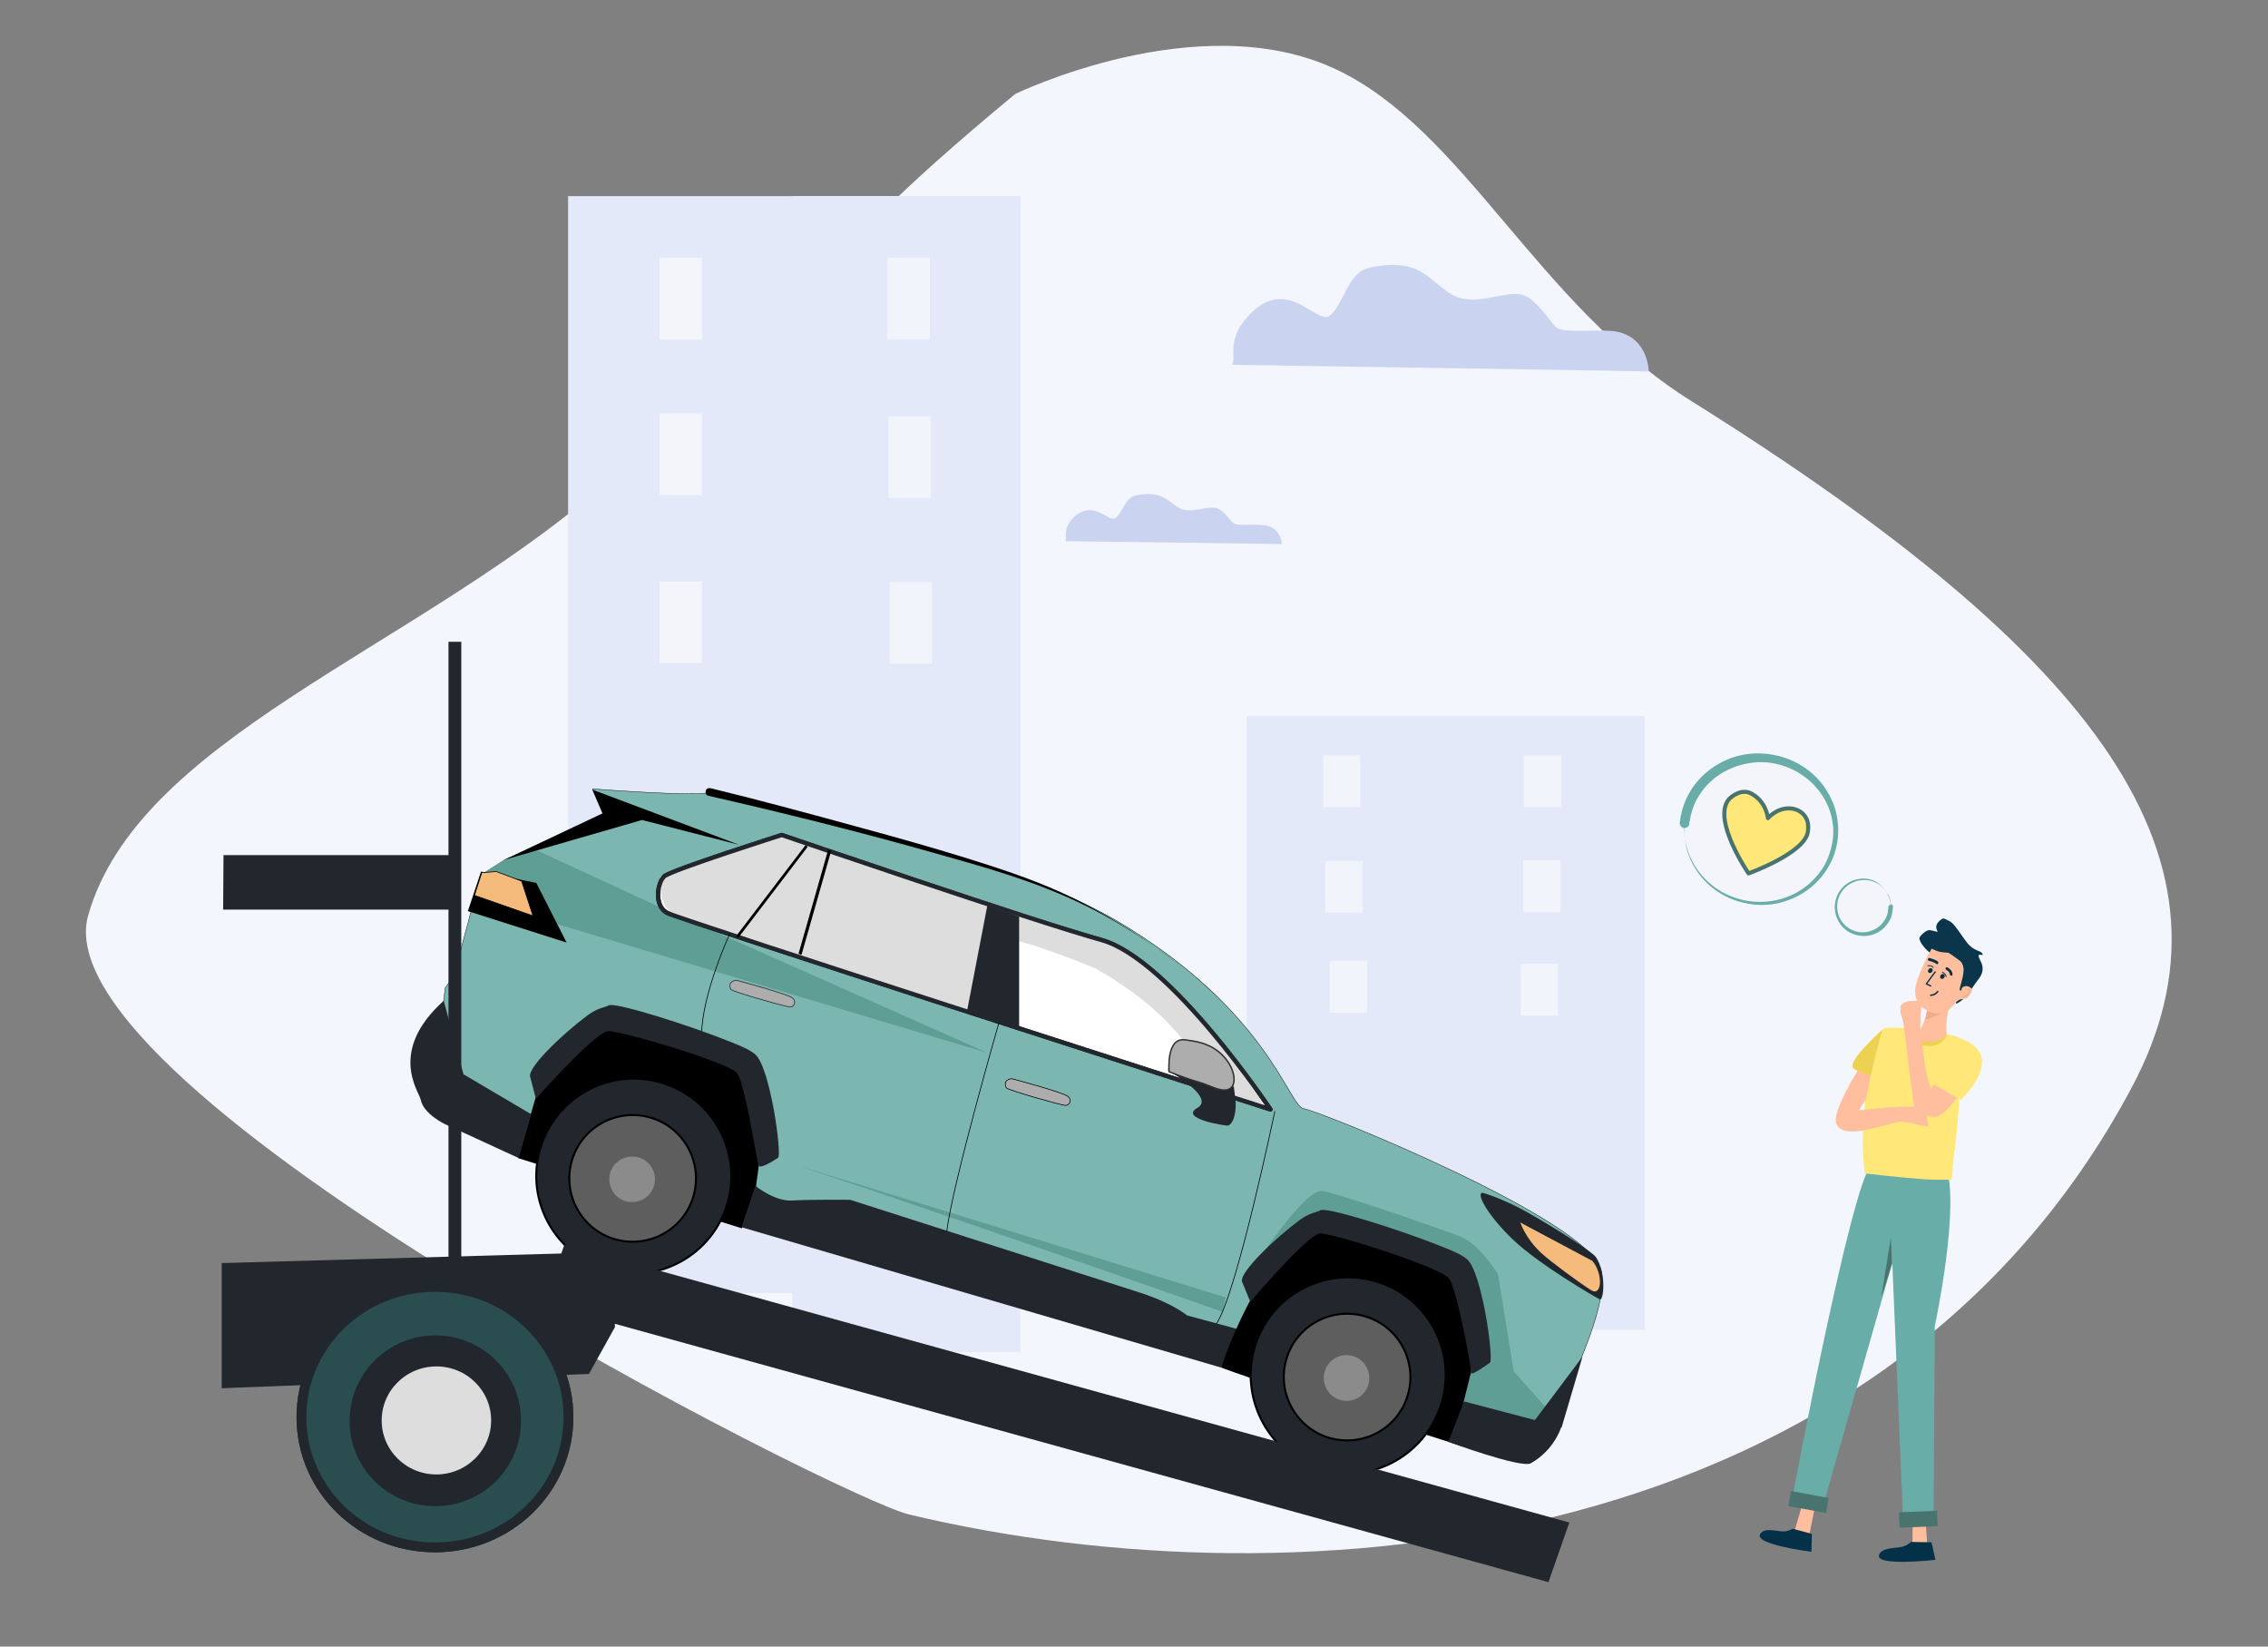 <?xml version="1.0" encoding="UTF-8"?> <svg xmlns="http://www.w3.org/2000/svg" xmlns:xlink="http://www.w3.org/1999/xlink" version="1.1" id="Layer_1" x="0px" y="0px" viewBox="0 0 620 450" style="enable-background:new 0 0 620 450;" xml:space="preserve"><rect x="0" y="0" width="620" height="450" fill="#808080" stroke="none"/> <style type="text/css"> .st0{fill:#F3F6FC;} .st1{fill:#F4F5FB;} .st2{fill:#68ADA8;} .st3{fill:#FFE779;stroke:#48736E;stroke-width:1.111;stroke-linejoin:round;stroke-miterlimit:11.111;} .st4{fill:#E4E9F9;} .st5{fill:#CAD4F0;} .st6{fill:#F2F4FC;} .st7{display:none;} .st8{fill:#7BB7B0;stroke:#000000;stroke-width:0.108;stroke-linejoin:round;stroke-miterlimit:9.836;} .st9{fill:#5E9E95;} .st10{fill:#FFFFFF;stroke:#22272E;stroke-width:1.181;stroke-linejoin:round;stroke-miterlimit:9.836;} .st11{fill:#DDDDDD;} .st12{fill:none;stroke:#22272E;stroke-width:1.181;stroke-linejoin:round;stroke-miterlimit:9.836;} .st13{fill:#22272E;} .st14{fill:none;stroke:#000000;stroke-width:0.194;stroke-linejoin:round;stroke-miterlimit:9.836;} .st15{fill:none;stroke:#000000;stroke-width:0.751;stroke-linejoin:round;stroke-miterlimit:9.836;} .st16{fill:none;stroke:#000000;stroke-width:0.863;stroke-linejoin:round;stroke-miterlimit:9.836;} .st17{fill:#DDDDDD;fill-opacity:0;} .st18{fill:#ADADAD;stroke:#303030;stroke-width:0.209;stroke-linejoin:round;stroke-miterlimit:9.836;} .st19{fill:#ADADAD;stroke:#000000;stroke-width:0.188;stroke-linejoin:round;stroke-miterlimit:9.836;} .st20{fill:#F5BB7C;stroke:#000000;stroke-width:0.194;stroke-linejoin:round;stroke-miterlimit:9.836;} .st21{fill:#F5BB7C;} .st22{fill:#ADADAD;stroke:#303030;stroke-width:0.392;stroke-linejoin:round;stroke-miterlimit:9.836;} .st23{fill:#22272E;stroke:#000000;stroke-width:0.555;stroke-linejoin:round;stroke-miterlimit:9.836;} .st24{fill:#5E5E5E;stroke:#000000;stroke-width:0.555;stroke-linejoin:round;stroke-miterlimit:9.836;} .st25{fill:#8B8B8B;} .st26{fill:#2A4D50;stroke:#22272E;stroke-width:2.676;stroke-linecap:round;stroke-linejoin:round;stroke-miterlimit:11.111;} .st27{fill:#22272E;stroke:#22272E;stroke-width:2.676;stroke-linecap:round;stroke-linejoin:round;stroke-miterlimit:11.111;} .st28{fill:#DDDDDD;stroke:#22272E;stroke-width:2.676;stroke-linecap:round;stroke-linejoin:round;stroke-miterlimit:11.111;} .st29{fill:#0A354B;} .st30{fill:#FFBE9D;} .st31{fill:#EDAD8D;} .st32{fill:#043148;} .st33{fill:#48736E;} .st34{fill:#FFE779;} .st35{fill:#EDD153;} .st36{fill:none;stroke:#043148;stroke-width:0.359;stroke-linejoin:round;stroke-miterlimit:11.111;} .st37{fill:none;stroke:#043148;stroke-width:0.403;stroke-linecap:round;stroke-linejoin:round;stroke-miterlimit:11.111;} .st38{fill:none;stroke:#043148;stroke-width:0.775;stroke-linecap:round;stroke-linejoin:round;stroke-miterlimit:11.111;} .st39{fill:#043148;stroke:#043148;stroke-width:0.403;stroke-linecap:round;stroke-linejoin:round;stroke-miterlimit:11.111;} .st40{fill:none;stroke:#043148;stroke-width:0.715;stroke-linecap:round;stroke-linejoin:round;stroke-miterlimit:11.111;} .st41{fill:none;stroke:#E4AD90;stroke-width:0.359;stroke-linecap:round;stroke-linejoin:round;stroke-miterlimit:11.111;} .st42{fill:none;stroke:#043148;stroke-width:0.244;stroke-linecap:round;stroke-linejoin:round;stroke-miterlimit:11.111;} </style> <g id="Layer-4"> <path class="st0" d="M277.5,25.7c0,0,49.9-24.3,87.4-6.9c35.2,16.3,55.3,64.5,97.6,90.9c111.3,69.6,153.2,125.8,120.2,187.6 c-68.2,127.9-227,142.2-334.2,116.6c-18.5-4.4-238-115.5-224.4-163.7c13.6-47.9,87.1-72,139.1-116.1 C242.9,66.6,210.6,81.2,277.5,25.7z"></path> <g> <path class="st1" d="M460.6,225c1-10.9,11.1-18.9,22.5-17.8c11.4,1.1,19.8,10.8,18.8,21.7c-1,10.9-11.1,18.9-22.5,17.8 C467.9,245.6,459.5,235.9,460.6,225z"></path> <path class="st2" d="M481.1,205.9c-4-0.1-8.1,0.9-11.7,3.1c-4.2,2.5-7.5,6.4-9.1,11c-0.4,1.1-0.7,2.3-0.9,3.4c0,0.2,0,0-0.2,1.4 c-0.1,0.7,0.5,1.4,1.2,1.5c0,0,0,0,0.1,0c0,0,0,0.1,0,0.1c0,0.7,0,1.3,0,2c0,0.2,0.1,0.4,0.1,0.6c-0.1-0.9-0.2-1.8-0.2-2.6 c0,0,0-0.1,0-0.1c0.7,0,1.3-0.4,1.4-1.1c0.1-0.7-0.1-0.4,0.1-0.7c0.1-0.2,0.1-0.4,0.1-0.6c0.1-0.6,0.2-1.2,0.4-1.8 c0.4-1.4,0.9-2.7,1.6-3.9c3.4-6.1,10-9.7,16.9-9.9c9.7-0.2,18.8,6.9,20.1,16.7c0.3,1.9,0.2,3.9-0.2,5.8c-0.4,1.9-1,3.7-1.9,5.4 c-1.1,2-2.6,3.8-4.3,5.3c-8.1,7.1-20.7,6.5-28.3-1.1c-3.1-3.1-5.1-7-5.7-11.3c0.2,1.5,0.4,3,1,4.5c2.4,6.6,8.1,11.5,14.9,13.1 c4.1,1,8.5,0.8,12.4-0.7c7.8-2.8,13.4-10.1,13.6-18.4c0.1-2.1-0.2-4.1-0.7-6.1c-0.7-2.4-1.8-4.6-3.2-6.6 C494.4,209.1,487.8,206.1,481.1,205.9z"></path> </g> <path class="st3" d="M478,238.7c0,0,15.3-5.5,16.2-11.3c0.8-4.8-2.8-6.2-4.2-6.4c-4-0.6-6.7,2.6-6.7,2.6s-0.4-4.6-4.7-6.8 c-2.6-1.3-5.4,0.9-6.1,1.8C468.1,224.3,478,238.7,478,238.7z"></path> <g> <path class="st1" d="M516.9,247.7c0,4.1-3.3,7.5-7.5,7.5c-4.1,0-7.5-3.3-7.5-7.5c0-4.1,3.3-7.5,7.5-7.5 C513.5,240.2,516.9,243.6,516.9,247.7z"></path> <path class="st2" d="M511.4,240.4c-1-0.3-2-0.4-3.1-0.2c-5.5,0.7-8.4,6.8-5.7,11.6c2.2,4,7.5,5.2,11.3,2.7 c1.6-1.1,2.8-2.7,3.3-4.6c0.1-0.4,0,0,0.3-2.1c0-0.3-0.2-0.6-0.6-0.7c0,0,0,0.1,0,0.1c-0.1-0.3-0.1-0.6-0.1-0.9 c-0.1-0.5-0.2-1-0.4-1.4c-0.2-0.4-0.5-0.7-0.8-1.1c0.4,0.6,0.8,1.3,1,2c0.1,0.3,0.2,1,0.2,1.5c-0.3,0.1-0.6,0.2-0.6,0.5 c0,0.5,0.1,0.3,0,0.5c-0.1,0.3-0.1,0.6-0.1,0.9c-0.1,0.4-0.2,0.9-0.4,1.3c-0.9,2.1-2.7,3.6-4.9,4.1c-0.9,0.2-1.9,0.3-2.8,0.1 c-5-0.9-7.4-6.6-4.6-10.9c2.2-3.3,6.8-4.3,10.1-2.2c0.7,0.4,1.2,1,1.7,1.6C514.3,241.9,513,240.8,511.4,240.4z M515.2,243.2 c0.1,0.2,0.2,0.3,0.4,0.5C515.5,243.5,515.4,243.4,515.2,243.2z"></path> </g> <path class="st1" d="M498.2,196.9l7.1,0.6"></path> </g> <g id="Layer-2"> <g> <path class="st4" d="M340.8,195.7h108.8v167.7H340.8V195.7z"></path> <path class="st4" d="M155.3,53.6h123.6v299.8H155.3V53.6z"></path> <path class="st5" d="M291.2,147.9l53.4,0.7l5.8,0.1c0,0,0-4.2-4.4-5.1c-2.4-0.5-7.9,0.3-8.9-0.7c-1.5-1.5-2.9-3.8-4.9-4.1 c-2.5-0.4-5.5,1.2-8.6,0.5c-2.3-0.6-3.9-2.8-6.4-3.7c-2.2-0.9-5.3-0.6-7-0.1c-2.7,0.7-3.4,4.8-5.3,6.1c-1.9,1.3-6.1-5.5-11.6,0 C290.3,144.7,291.9,147,291.2,147.9z"></path> <path class="st5" d="M336.8,99.7l102.7,1.6l11.2,0.2c0,0,0-8.9-8.4-10.8c-4.7-1-15.2,0.7-17.1-1.4c-2.8-3.2-5.7-8-9.4-8.8 c-4.7-0.9-10.6,2.5-16.5,1c-4.5-1.2-7.6-5.9-12.2-7.9c-4.2-1.9-10.1-1.2-13.5-0.2c-5.2,1.6-6.5,10.1-10.1,12.9 c-3.6,2.7-11.7-11.6-22.3,0.1C335.1,92.9,338.1,97.8,336.8,99.7z"></path> <path class="st4" d="M216.6,53.6h62.3v315.9h-62.3V53.6z"></path> <path class="st4" d="M181,69.4h11.6v22.3H181V69.4z"></path> <path class="st1" d="M180.3,70.4h11.6V89v3.8h-11.6V70.4z"></path> <path class="st1" d="M180.3,113h11.6v22.3h-11.6V113z"></path> <path class="st4" d="M180.3,158.9h11.6v22.3h-11.6V158.9z"></path> <path class="st1" d="M180.3,158.9h11.6v22.3h-11.6V158.9z"></path> <path class="st6" d="M243.2,159.1h11.6v22.3h-11.6V159.1z"></path> <path class="st6" d="M242.9,113.8h11.6v22.3h-11.6V113.8z"></path> <path class="st6" d="M242.6,70.4h11.6v22.3h-11.6V70.4z"></path> <path class="st4" d="M389.9,197h54.9v166.4h-54.9V197z"></path> <path class="st4" d="M362.4,205.8h10.2v14.2h-10.2V205.8z"></path> <path class="st6" d="M361.7,206.4h10.2v11.8v2.4h-10.2V206.4z"></path> <path class="st6" d="M416.6,206.4h10.2v14.2h-10.2V206.4z"></path> <path class="st6" d="M362.3,235.3h10.2V247v2.4h-10.2V235.3z"></path> <path class="st6" d="M363.5,262.6h10.2v11.8v2.4h-10.2V262.6z"></path> <path class="st6" d="M416.4,235.1h10.2v11.8v2.4h-10.2V235.1z"></path> <path class="st6" d="M415.7,263.4h10.2v11.8v2.4h-10.2V263.4z"></path> </g> <g id="Layer-6_00000091005515623714306520000014395285962670380211_"> <g transform="matrix(0.622 0 0 0.69 245.915 314.256)" class="st7"> <image style="display:inline;overflow:visible;enable-background:new ;" width="310" height="163" id="Image_00000006697698893996683070000018423600888946597556_" transform="matrix(1.167 0.331 -0.367 1.294 131.138 145.543)"> </image> </g> <path class="st8" d="M138,235l-6.6,4.2l-7.3,27.4l-2.4,3.4l-1.1,9l6,26.2l22.5,9.1l84.8,22.9l188.8,54c0,0,17.8-32.3,15-44 c-3.3-13.9-77.3-43.7-81.3-44.2c-4.1-0.6-9.7-26.8-50.9-51.2C285,239.8,261.4,234,239,228c-22.7-6-44.2-12.2-45.1-11.5 c-1.8,1.4-31.9-0.9-31.9-0.9l3.8,7.1L138,235z"></path> <path class="st9" d="M132,238.7l6.1-3.9l8-2.7l35.3,16.3l88.7,39.4l-119.3-35.7L132,238.7z"></path> <path class="st9" d="M219.3,319c22.1,7.2,66.7,22.7,93.4,32c12.8,4.5,21.5,7.5,21.5,7.5l0.9-3.9L219.5,319"></path> <path class="st10" d="M213.7,228.2c0,0-30.2,9.6-32.1,11.3c-1.9,1.7-2.9,8.1,0.8,10c3.7,1.9,164.9,53.7,164.9,53.7 s-27.4-41.1-46.2-46.3C282.4,251.7,213.7,228.2,213.7,228.2z"></path> <path class="st11" d="M180.5,239.6c0,0-0.9,8.3,3.9,10.3c5.3,2.2,14.8,5.2,26.6,9.1c21.4,7.2,47.7,15.3,54.1,17.4 c19,6.2,6.1-14.9,10.8-19.3c1.4-1.3,22.3,6.9,23.6,7.6c13.2,7.4,25.6,18,31,31.7c2.6,6.8,7.5,3.3,9.9,4c5.4,1.6,5.4,2.4,5.4,2.4 l-6.5-11.4l-18.2-21.3l-16.8-12.4l-91-29.6L180.5,239.6z"></path> <path class="st12" d="M213.7,228.2c0,0-30.2,9.6-32.1,11.3c-1.9,1.7-2.9,8.1,0.8,10c3.7,1.9,164.9,53.7,164.9,53.7 s-27.4-41.1-46.2-46.3C282.4,251.7,213.7,228.2,213.7,228.2z"></path> <path d="M131.5,238.2l15.1,3.1l8.3,16.3l-27-8.6L131.5,238.2z"></path> <path d="M141.6,316.5l61.2,19.2l3.8-11l0.8-5.9l-0.9-24.4l-21.2-11.8l-19.4-3.6l-19.4,20.7L141.6,316.5z"></path> <path class="st13" d="M202.7,335.4l138.1,40.4l2.9-11.1l-19.2-5.2c0,0-4-3.4-13.1-6.3c-9.1-2.9-79-25.3-79-25.3 s-11.2-0.1-15.9,0.2c-4.7,0.3-10-4-10-4L202.7,335.4z"></path> <path class="st14" d="M348.5,303.7c0,0-10.5,50.3-16,58.1"></path> <path class="st14" d="M273.1,279.4c0,0-12.7,44.1-14.3,57.2"></path> <path class="st14" d="M199.5,255.2c0,0-7.6,16.4-7.7,27.6"></path> <path class="st13" d="M278.6,250.5l0,30.8l-14.3-4.7l5.6-29.1L278.6,250.5z"></path> <path d="M161.9,215.8l40.2,15.1l-26.6-6.8L137.8,235l26.9-12.7L161.9,215.8z"></path> <path class="st9" d="M413.8,374.8l11.1,12.4l-5,2.3l-14.2-1.7l-8.9-2.9l2.1-13.6l7.3-1.6l-7.7-26.3l-37-12.2L342,347.4 c0,0,14.5-22.8,19.6-21.9c5.1,0.9,34.6,11.2,37.5,12.4c5.2,2.1,9.5,9,10.4,10.3"></path> <g> <path d="M236,226.4c-13.9-3.8-27.8-7.6-41.8-11c-0.6-0.1-1.2,0.2-1.3,0.8c-0.1,0.6,0.2,1.2,0.8,1.3c20.2,4.6,40.3,9.6,60.2,15.2 c14.6,4.1,29.3,8.1,43,14.9c6.7,3.3,13,7.2,19.1,11.4c-8.2-5.8-16.8-10.9-25.9-15.1c-8.6-3.9-17.6-6.8-26.6-9.6 C254.4,231.5,245.2,228.9,236,226.4z M316,259c6.1,4.3,11.8,8.9,17.4,13.9C327.9,267.9,322,263.3,316,259z"></path> </g> <path class="st15" d="M220.5,231.2l-19,24.9"></path> <path class="st16" d="M226.8,232.4l-8.1,28.4"></path> <path d="M409.7,398.4c0,0-75.8-23.9-75.7-24.7c0.5-3.3,6.9-17.7,9.2-20.5c8.6-10.6,13.9-19.1,16-19.6c3.4-0.9,27.9,8.4,27.9,8.4 l15.1,7.9l0,24.8l-2.2,8.9L409.7,398.4z"></path> <path class="st13" d="M146.5,300.3c0,0,16.4-18.5,19.8-18.5c3.4-0.1,33.2,8.6,35.3,11.6c2.1,3.1,5.3,23.9,5.8,25.2 c0.4,0.9,4.2-1.4,5.3-2.2c1.1-0.8-2.1-24.5-6.2-28.2c-1.1-1-3.3-2.1-6.4-3.3c-11.3-4.6-32.5-11.3-33.8-10.1 c-0.5,0.4-2.9,0.6-5.7,2.7c-6.6,4.9-16.2,14-15.7,16.7"></path> <path class="st13" d="M341.8,355.8c0,0,15.7-18.6,19.1-18.7c3.4-0.1,33.3,9.3,35.3,12.4c2.1,3.1,6.1,24.3,5.9,25.6 c-0.2,1.2,4.1-1.9,5.2-2.7c1.1-0.8-2.1-24.5-6.2-28.2c-1.1-1-3.3-2.1-6.4-3.3c-11.3-4.6-32.5-11.3-33.8-10.1 c-0.5,0.4-2.9,0.6-5.7,2.7c-6.6,4.9-16.2,14-15.7,16.7"></path> <path class="st13" d="M327.4,304.5l3.9,1.3l4.7,1.5l1.8-5.8l-0.7-4.8l-17.6-5.3l-0.2,1.1c0,0,7.6,3.8,9.3,4.9 C330.4,298.5,327.4,304.5,327.4,304.5z"></path> <path class="st13" d="M436.3,343.6c-1-1.5-11-7.9-18.8-12.3c-6-3.4-12-5.4-12.4-5.3c-1.5,0.6,2,6.5,8.3,12.6 c7.1,6.9,23.2,16.2,23.9,16.5C438.4,355.8,439.2,348,436.3,343.6z"></path> <path class="st13" d="M400.2,383l26.6,7c0,0-1.8,6.2-8.3,9.9c-2.6,1.5-22.7-5.9-22.7-5.9l0.7-1.4L400.2,383z"></path> <path class="st13" d="M121.3,273.5l5.4,20.1l18.5,10.9l-3.4,12l-20.2-9.3c0,0-5.9-2.8-6.6-6.7C114.5,298.2,106,287.3,121.3,273.5z "></path> <path class="st17" d="M347.7,369.3c3.3-11.8,15.5-18.6,27.3-15.3c11.7,3.3,18.5,15.6,15.2,27.3c-3.3,11.8-15.5,18.6-27.3,15.3 C351.2,393.3,344.4,381.1,347.7,369.3z"></path> <path class="st13" d="M432.6,370.8l-14.2,18.9l8.5,0.4L432.6,370.8z"></path> <path class="st18" d="M201.3,267.9c0,0-2.6,0.2-1.5,2.5c0.3,0.6,14.8,4.7,16.1,4.8c1,0.1,2-1.3,0.8-2.4 C215.6,271.7,201.3,267.9,201.3,267.9z"></path> <path class="st19" d="M276.6,294.8c0,0-2.6,0.1-1.5,2.5c0.3,0.6,14.8,4.7,16.1,4.8c1,0.1,2-1.3,0.8-2.4 C290.9,298.6,276.6,294.8,276.6,294.8z"></path> <path class="st20" d="M131.7,238.5l4-0.3l6.9,2.6l3.1,9.5l-16-5.6L131.7,238.5z"></path> <path class="st21" d="M435.3,344.6l-19.7-10.5c0,0,1.4,4.4,5.9,8.5c2.8,2.5,10,7.8,13.3,9.9C438,354.7,438.3,348.1,435.3,344.6z"></path> <path class="st13" d="M319.5,292.7c0,0,12.9,7.2,7.8,10.1s7.9,5,8.5,4.8c2.2-1.1,2-6.1,2-6.1l-0.5-4.5L319.5,292.7z"></path> <path class="st22" d="M319.6,292.9c0,0-0.9-9.5,4.4-8.7c2.1,0.3,6.8,0.6,10.4,4.4c3.3,3.5,3.8,7.9,1.7,9c-2.1,1.1-5.4-1-8.2-1.8 C324.3,294.8,319.6,292.9,319.6,292.9z"></path> <path class="st23" d="M147.6,314.2c4-14.2,18.8-22.4,32.9-18.4c14.2,4,22.4,18.8,18.4,32.9c-4,14.2-18.8,22.4-32.9,18.4 S143.6,328.3,147.6,314.2z"></path> <path class="st24" d="M156.3,317.3c2.6-9.2,12.2-14.5,21.4-11.9c9.2,2.6,14.5,12.2,11.9,21.4c-2.6,9.2-12.2,14.5-21.4,11.9 S153.7,326.5,156.3,317.3z"></path> <path class="st25" d="M166.8,320.6c0.9-3.3,4.4-5.2,7.7-4.3c3.3,0.9,5.3,4.4,4.3,7.7c-0.9,3.3-4.4,5.2-7.7,4.3 C167.8,327.4,165.9,323.9,166.8,320.6z"></path> <path class="st23" d="M342.9,368.5c4-14.2,18.8-22.4,32.9-18.4c14.2,4,22.4,18.8,18.4,32.9c-4,14.2-18.7,22.8-32.9,18.7 C347.2,397.8,338.9,382.7,342.9,368.5z"></path> <path class="st24" d="M351.6,371.6c2.6-9.2,12.2-14.5,21.4-11.9c9.2,2.6,14.5,12.2,11.9,21.4c-2.6,9.2-12.2,14.5-21.4,11.9 C354.4,390.4,349,380.8,351.6,371.6z"></path> <path class="st25" d="M362.1,374.9c0.9-3.3,4.4-5.3,7.7-4.3c3.3,0.9,5.2,4.4,4.3,7.7c-0.9,3.3-4.4,5.3-7.7,4.3 C363.1,381.7,361.2,378.2,362.1,374.9z"></path> </g> <path class="st13" d="M60.5,345.2l99-2.8l8.4,6.6l0.2,13.7l-7.1,12.8l-100.4,3.9V345.2z"></path> <g> <path class="st26" d="M155.4,387.3c0-19.7-16.3-35.6-36.5-35.6c-20.1,0-36.5,15.9-36.5,35.6c0,19.7,16.3,35.6,36.5,35.6 C139.1,422.9,155.4,407,155.4,387.3z"></path> <path class="st27" d="M140.7,385.9c0-12.2-9.9-22-22.1-22s-22.1,9.9-22.1,22c0,12.2,9.9,22,22.1,22S140.7,398,140.7,385.9z"></path> <path class="st28" d="M134.5,386.1c0-8.9-7.3-16.1-16.3-16.1c-9,0-16.3,7.2-16.3,16.1c0,8.9,7.3,16.1,16.3,16.1 C127.2,402.2,134.5,395,134.5,386.1z"></path> <path class="st26" d="M155.4,387.3c0-19.7-16.3-35.6-36.5-35.6c-20.1,0-36.5,15.9-36.5,35.6c0,19.7,16.3,35.6,36.5,35.6 C139.1,422.9,155.4,407,155.4,387.3z"></path> <path class="st27" d="M141.1,388.3c0-12.2-9.9-22-22.1-22c-12.2,0-22.1,9.9-22.1,22c0,12.2,9.9,22,22.1,22 C131.2,410.3,141.1,400.5,141.1,388.3z"></path> <path class="st28" d="M135.6,388.2c0-8.9-7.3-16.1-16.3-16.1c-9,0-16.3,7.2-16.3,16.1c0,8.9,7.3,16.1,16.3,16.1 C128.2,404.3,135.6,397.1,135.6,388.2z"></path> </g> <path class="st13" d="M125.1,233.7l-64,0L61,248.6h64.3L125.1,233.7z"></path> <path class="st13" d="M126.1,175.4h-3.5V345h3.5V175.4z"></path> <path class="st13" d="M429,416.1l-274.7-76l-5.7,16.3l274.7,76L429,416.1z"></path> </g> <g id="Layer-5"> <path class="st29" d="M530.8,251.2c0.4-0.3,0.6-0.3,2.4,0.7c1.1,0.6,3.3,4.2,4.5,5.7c2.1,2.6,3.8,2,4.3,3.2c0.3,0.7-2.1-1-0.6,1.8 s-0.3,4.7-1,5.6c-0.6,0.8-1.9,2.9-3.2,4.3c-1,1.1-1.9,1.6-2.4,1.8c-0.5,0.2,0.8-10.5,1.1-10.7c0.8-0.5-4.6-0.9-7.3-2.5 c-2.3-1.4-3.9-3.7-3.9-4.7c0-0.5,1.8-2.3,2.8-2.2c1.4,0.2,2.2,0.6,2.2,0.4C529.7,254.5,528.3,252.9,530.8,251.2z"></path> <path class="st30" d="M494.2,406l-3.6,12.3l4,1.2l2.5-12.3L494.2,406z"></path> <path class="st30" d="M522.9,410l-0.1,12.8l4.1,0l-0.9-12.5L522.9,410z"></path> <path class="st2" d="M511.6,318.4c0,0,15.6-11.1,20.1-0.4c4.5,10.6-2.8,44.5-2.8,44.5l-0.3,51.7l-8.4,0.2l-2.9-69.2l-18.7,65.5 l-8.6-1.3C489.9,409.3,506.3,322.6,511.6,318.4z"></path> <path class="st30" d="M533.3,273.3c0,0-1.9,6.1-1,9.9c0.2,1-3.3,4.7-4.9,5c-1.6,0.3-4.5-3.3-4.5-3.3s4.9-7.1,3.7-10.3 C524.9,269.8,533.3,273.3,533.3,273.3z"></path> <path class="st31" d="M526.3,278.5c0-0.1,0.5-2.4,0.5-2.4s1,0.6,1.7,0.7c1.1,0.2,2.4,0,2.9-0.2 C531.8,276.4,526.2,279.2,526.3,278.5z"></path> <path class="st30" d="M528.8,258c0,0-3.5,5.6-5,11c-0.8,2.9,0.4,5.3,1.3,6.1c0.1,0.1,1.6,1.1,2.4,1.4c1.3,0.5,2.8,0.6,3.7,0.3 c1.8-0.5,2.9-2.4,3.9-3.2c1.2-1.1,2.5,0.1,3.5-1.9c0.5-0.9,1-1-0.4-2.3c-0.5-0.4,0.3-0.9,0.5-1.6c0.2-0.9-0.3-1.8-0.3-2 C538.4,263.4,528.8,258,528.8,258z"></path> <path class="st32" d="M490.1,417.8l5.2,1.4l-0.1,4.9c0,0-16-2-14-4.9c1.2-1.7,3.8-0.8,5.9-0.7C488.6,418.7,490.1,417.8,490.1,417.8 z"></path> <path class="st32" d="M522.4,421.4l5.6,0.1l1.1,4.8c0,0-16.8,1.9-15.4-1.4c0.8-1.9,3.7-1.7,5.9-2.1 C521.2,422.6,522.4,421.4,522.4,421.4z"></path> <path class="st33" d="M489.6,407.5l10.3,1.9l-0.7,4.1l-10.3-1.9L489.6,407.5z"></path> <path class="st33" d="M519.1,413.3l10.4-0.4l0.2,4.2l-10.4,0.4L519.1,413.3z"></path> <path class="st34" d="M532.3,282.7c0,0,3.4,0.3,4,1.8c0.8,2-1.2,5.7-0.8,10.4c0.5,6.6-0.9,17.3-1.5,22.1c-0.3,2.2-0.1,5.5-0.9,5.4 c-1.3,0-4.8,0.1-7-0.1c-6.9-0.5-16.3-1.6-16.3-1.6s-0.6-3.9-0.6-9.2c0.1-6.7,1.3-15.8,1.3-17.2c0-0.7-3.7-1.9-3.4-2.9 c0.9-4.2,7.4-10.2,8-10.4c0.7-0.2,6.1-0.3,8.4,0.7c1.9,0.8,0.5,3.4,2.4,3.7C529.2,285.9,532.3,282.7,532.3,282.7z"></path> <path class="st35" d="M532.3,282.7c0,0-1.2,4-6.6,3c-5.4-1-3.8-4-3.8-4s2.6,3.6,5.9,3C529,284.5,531.2,284.1,532.3,282.7z"></path> <path class="st30" d="M524.4,273.6c0,0-4.9-0.6-4.9,1.9c0,2.5,0.5,1.6,1,5.3c0.9,6.7,2.2,18.4,2.8,21.7c0.2,1.2,4.5,3.6,6.6,2.5 c3.5-1.9,5.6-6.3,5.9-6c0.8,1-2.1-3.9-4.7-4.7c-1.1-0.3-3.3,3.3-3.3,3.3s-0.9-2.5-1.5-6.1c-0.4-3-0.9-6.2-1.3-9.6 c-0.2-1.5,0.1-2.4,0-4.2c0-0.8,0.3-2,0.2-2.6C525.1,274,524.5,273.8,524.4,273.6z"></path> <path class="st36" d="M529.1,265.5l-2.5,3.4l1.3,0.6"></path> <path class="st34" d="M527.9,295.9l8.1,4.7c0,0,14.1-12.9-1.6-17.3c-2.5-0.7-2,4.1-2.9,4.8c-2.3,1.5-3,1.4-2.5,4.4 C529.7,295.8,527.9,295.9,527.9,295.9z"></path> <path class="st33" d="M517.2,345.4l-0.3-7.2l-2.6,16.3L517.2,345.4z"></path> <path class="st30" d="M507.9,292.5c0,0-7.2,11.3-5.9,14.6c1.8,4.7,12.6,0.3,17.1-0.5c2.3-0.4,9.1,2.3,8,0.6c-0.5-0.7,0-3.9-2.2-4.4 c-4.3-1-12.1,0.3-16.4,0.6c-1.2,0.1,5.9-8,5-8.5C510.8,293.5,507.9,292.5,507.9,292.5z"></path> <path class="st34" d="M510,301.3c0,0,5.3-3,6-7.8c0.8-5.2-3-10.4-2.4-9.1c0.6,1.3-0.6,2.8-1.5,6.4C510.9,295.7,510,301.3,510,301.3 z"></path> <path class="st35" d="M511.4,293.9c0,0,2.8-12,3.3-12.5c0.5-0.5-10.5,9-7.9,10.7C509.5,293.8,511.4,293.9,511.4,293.9z"></path> <path class="st29" d="M530,256.8c-1.7-0.2-2.6,2.1-2.6,2.1s1.8,1.1,3.3,1.3c1.2,0.2,1.7,0,3,0.5c2,0.8,4.7,2.4,4,1.4 C536.3,260.3,532.5,257.1,530,256.8z"></path> <path class="st29" d="M533.6,259.3c0,0,3.2,3.3,3.2,5.8c-0.1,2.8-1.7,5.8-0.8,5.6c0.5-0.1-0.2-1,1.4-1.2c0.6-0.1,1.5,0.5,1.6,0.5 c0.1,0,0.7-5.9,0.7-5.9L533.6,259.3z"></path> <path class="st37" d="M527.8,272c0,0,1.2,0,1.9-1"></path> <path class="st38" d="M527.4,262.2c0,0,1.6,0.4,2.1,0.9"></path> <path class="st39" d="M530.6,266.8c0.1-0.3,0.4-0.5,0.6-0.4c0.2,0,0.3,0.3,0.2,0.5c-0.1,0.3-0.4,0.5-0.6,0.4 C530.6,267.3,530.5,267.1,530.6,266.8z"></path> <path class="st40" d="M532.2,264.7c0,0,0.7,0.4,1,0.9c0.1,0.2,0.2,0.5,0.2,0.7"></path> <path class="st39" d="M527.3,265.2c0.1-0.3,0.4-0.5,0.6-0.4c0.2,0,0.3,0.3,0.2,0.5c-0.1,0.3-0.4,0.5-0.6,0.4 C527.2,265.7,527.2,265.4,527.3,265.2z"></path> <path class="st41" d="M538,270.4c0,0,0.4,0.1,0.4,0.4c0,0.6-1,1.8-1.7,1.6"></path> <path class="st42" d="M531,265.7c0,0,1,0.5,1,1.2"></path> <path class="st42" d="M527,263.9c0,0,1.1-0.1,1.5,0.5"></path> </g> </svg> 